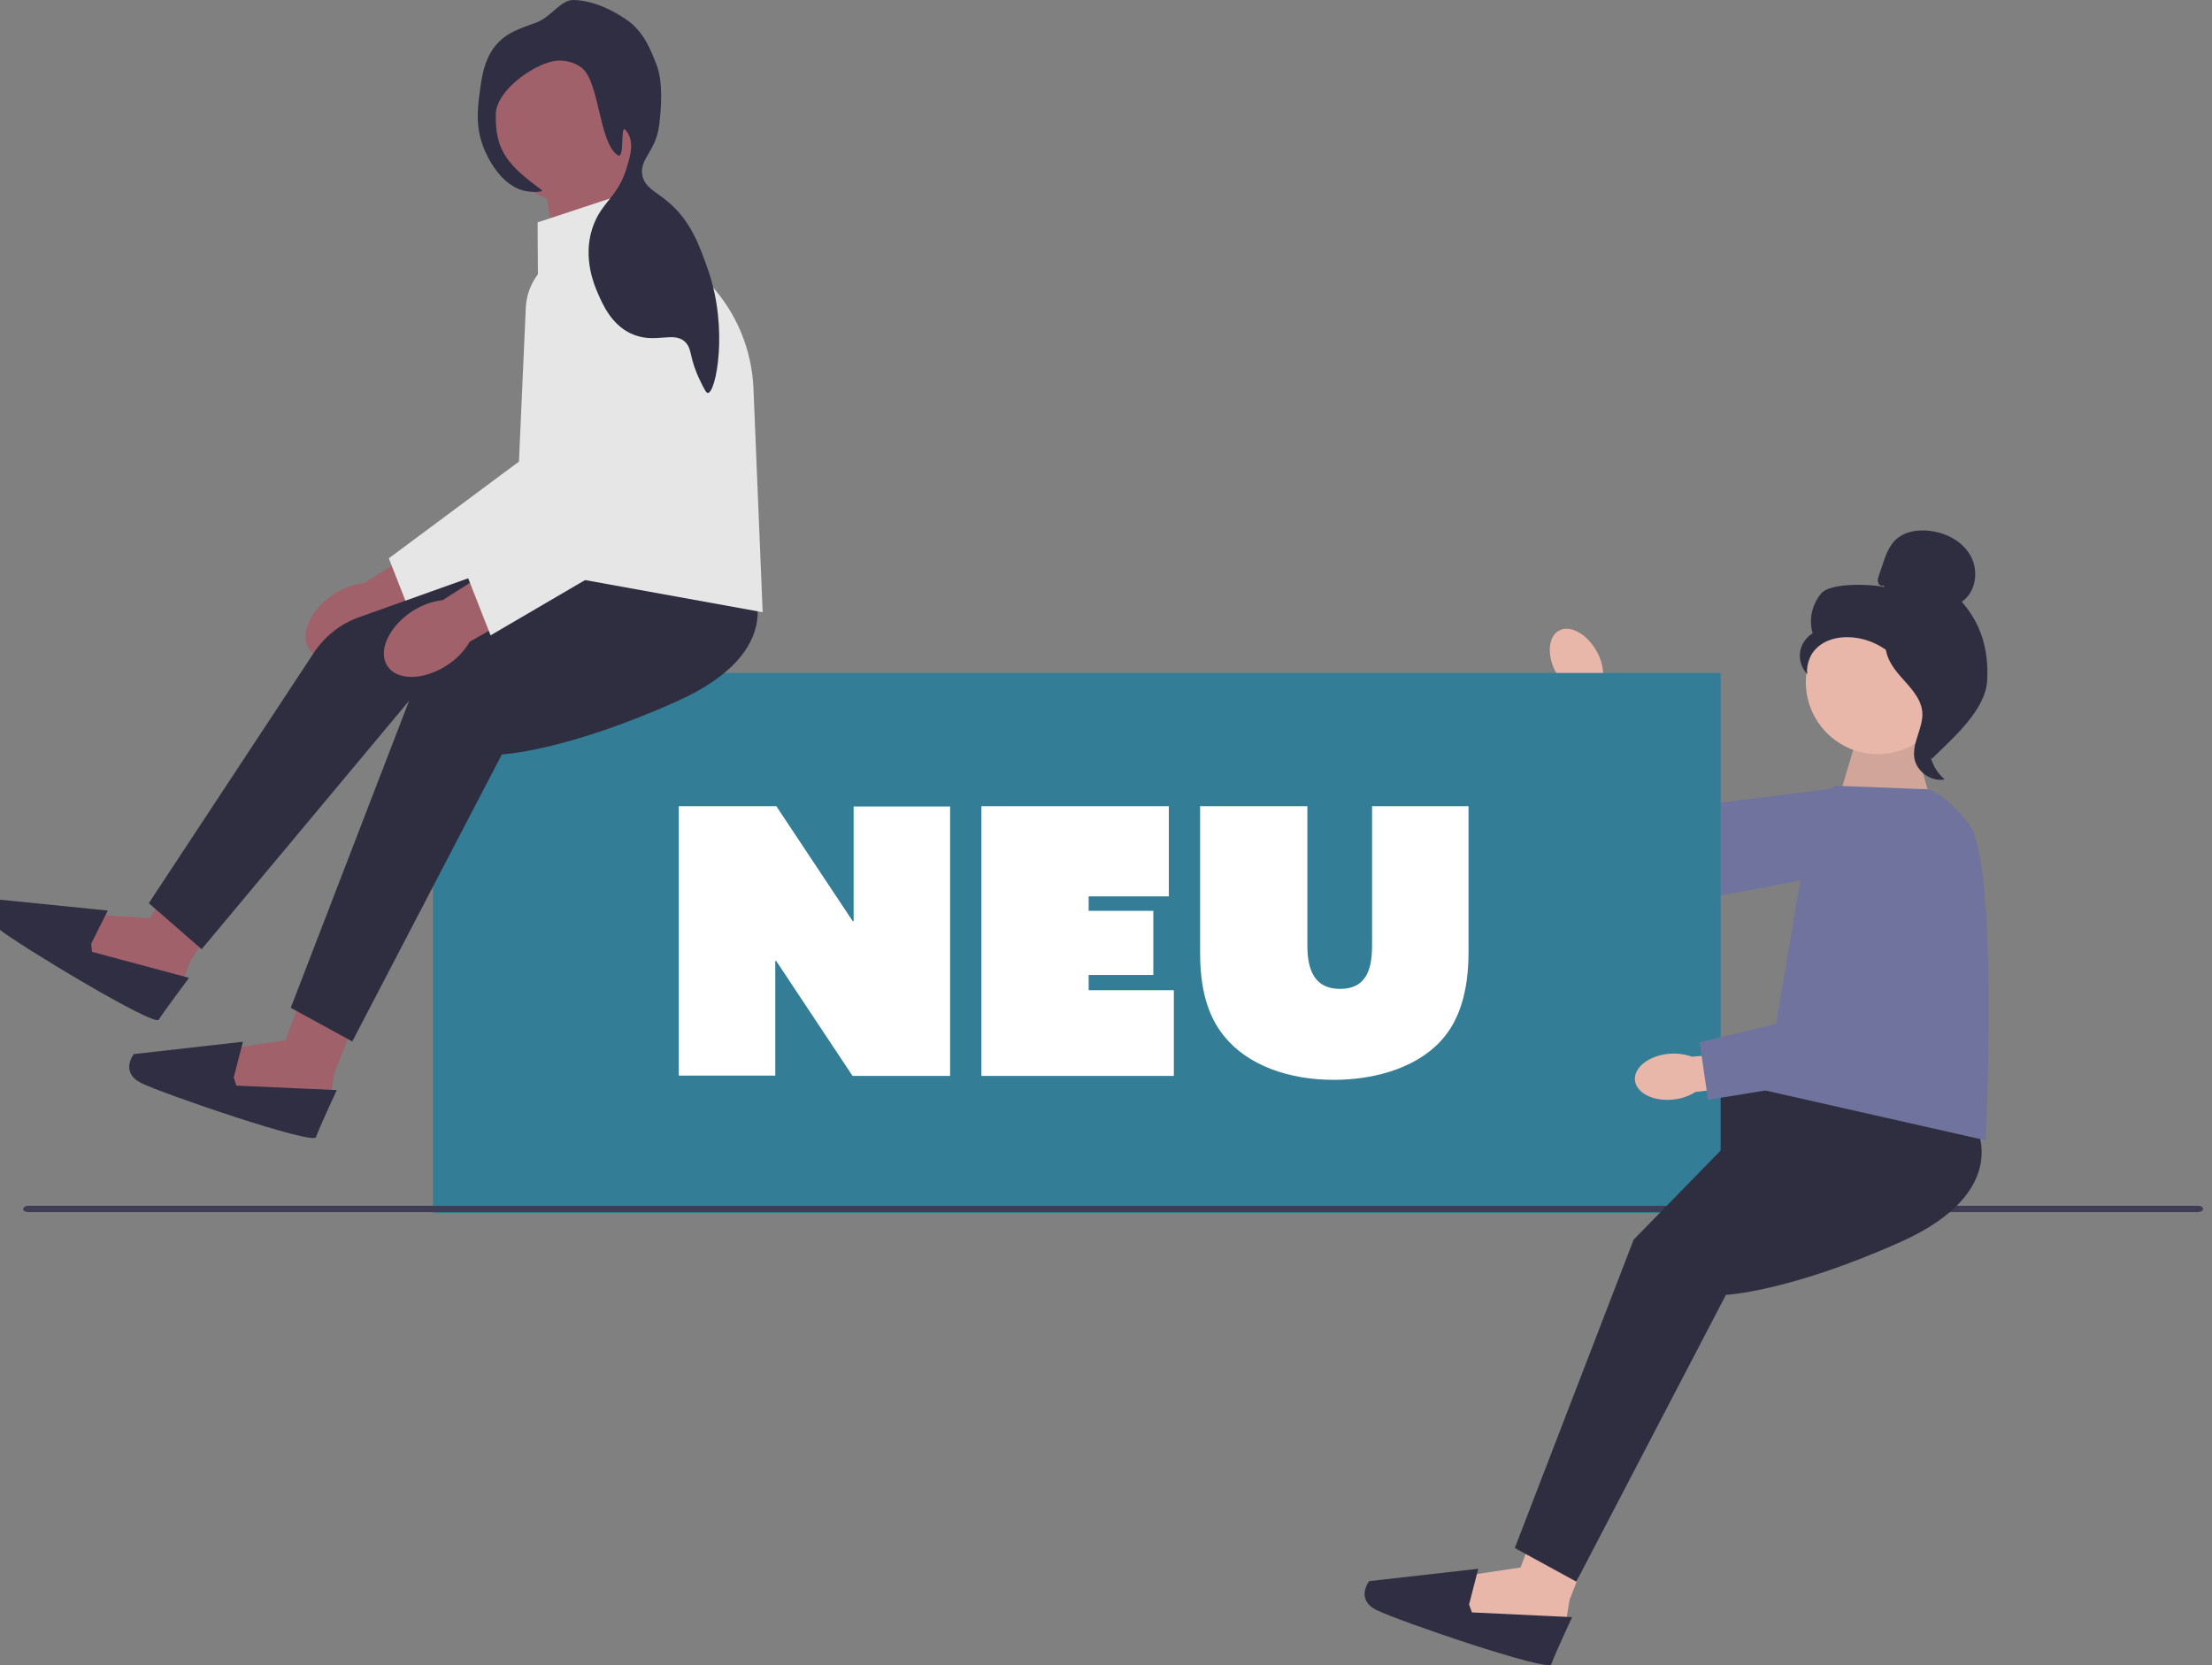 <?xml version="1.0" encoding="UTF-8"?>
<svg xmlns="http://www.w3.org/2000/svg" xmlns:xlink="http://www.w3.org/1999/xlink" version="1.1" id="Ebene_1" x="0px" y="0px" viewBox="0 0 841.4 633.5" style="enable-background:new 0 0 841.4 633.5;" xml:space="preserve">
<rect x="0" y="0" width="841.4" height="633.5" fill="#808080" stroke="none"/>
<style type="text/css">
	.st0{fill:#E8B7AA;}
	.st1{fill:#2F2E41;}
	.st2{fill:#70739E;}
	.st3{fill:#337E96;}
	.st4{opacity:0.1;enable-background:new    ;}
	.st5{fill:#3F3D56;}
	.st6{fill:#A0616A;}
	.st7{fill:#E6E6E6;}
	.st8{fill:#2F2E43;}
	.st9{fill:#FFFFFF;}
</style>
<polygon class="st0" points="499.2,420.4 469.5,423.6 455.4,414 447.2,423.6 451.1,444 455.6,460.1 482.9,446.2 505,444.2 "></polygon>
<polygon class="st1" points="644.9,415.5 577.6,388.1 490.7,424.8 502.3,449.9 580.8,428 702.5,462.8 685.6,413.3 "></polygon>
<path class="st1" d="M453.1,422.8L453.1,422.8l14.2-1.1l-18.1-38.2c0,0-8.4-3-9.7,6.2c-1.3,9.2,9.7,71.5,12.9,71.5s14-6.3,14-6.3  l-16-30.3L453.1,422.8L453.1,422.8z"></path>
<g>
	<path id="uuid-2097ce6a-60e4-4070-b039-3848d94fc891-664" class="st0" d="M609.8,256.3c-0.1-3-1-6-2.5-8.6   c-3.7-6.6-10.1-10.1-14.3-7.8s-4.7,9.6-1,16.2c1.4,2.7,3.5,5,6,6.7l15.9,27.9l11-6.3L609.8,256.3L609.8,256.3z"></path>
	<polygon class="st2" points="721.6,296.9 652.5,305.6 616.1,256.7 597.2,268.3 644.5,342.6 721.2,328  "></polygon>
</g>
<rect x="164.7" y="256" class="st3" width="489.8" height="205.5"></rect>
<polygon class="st0" points="699.5,303.5 706.6,279.7 727.2,279.1 735.6,308.7 "></polygon>
<polygon class="st4" points="699.5,303.5 706.6,279.7 727.2,279.1 735.6,308.7 "></polygon>
<g>
	<circle class="st0" cx="714.3" cy="259.5" r="27.4"></circle>
	<path class="st1" d="M716.5,222.7L716.5,222.7L716.5,222.7c-0.8,0.5-1.9-0.2-2.1-1.1c-0.3-0.9,0-1.8,0.3-2.7c0.5-1.5,1-2.9,1.5-4.4   c1-3.1,2.2-6.3,4.4-8.7c3.4-3.6,8.9-4.5,13.8-3.8c6.3,0.8,12.5,4.2,15.4,9.9c2.9,5.6,1.7,13.5-3.6,17c7.5,8.6,10.2,18.2,9.7,29.7   s-12.9,22-21,30c-1.8-1.1-3.5-6.3-2.5-8.1c1-1.9-0.4-4,0.8-5.8s2.3,1,1-0.7c-0.8-1.1,2.3-3.6,1.1-4.2c-5.7-3.1-7.6-10.2-11.1-15.6   c-4.3-6.5-11.7-11-19.4-11.7c-4.3-0.4-8.8,0.3-12.3,2.8s-5.8,6.9-5,11.2c-2.1-2.1-3.2-5.3-2.8-8.3c0.4-3,2.2-5.7,4.8-7.3   c-1.6-5.2-0.2-11.2,3.4-15.3c3.7-4,18.5-3.4,23.9-2.3L716.5,222.7L716.5,222.7z"></path>
	<path class="st1" d="M717.3,242.7L717.3,242.7L717.3,242.7c7.1,0.8,12.2,6.9,16.5,12.6c2.5,3.3,5.1,6.9,5,11   c-0.1,4.2-2.8,7.7-4.2,11.7c-2.2,6.4-0.1,14.1,5.1,18.5c-5.1,1-10.6-2.9-11.5-8c-1-6,3.5-11.7,3-17.7c-0.5-5.3-4.7-9.4-8.2-13.4   c-3.6-4-6.9-9.2-5.3-14.3L717.3,242.7L717.3,242.7z"></path>
</g>
<path class="st5" d="M8.8,459.9c0,0.7,0.8,1.2,1.9,1.2h825.4c1,0,1.9-0.5,1.9-1.2s-0.8-1.2-1.9-1.2H10.7  C9.7,458.7,8.8,459.3,8.8,459.9z"></path>
<polygon class="st6" points="236.7,93.2 232.9,56.4 206.7,67.1 210.6,91.3 "></polygon>
<g>
	<path id="uuid-c40af7bd-5eb1-4e7e-b95c-4d1ae58f7257-665" class="st6" d="M140.2,246.6c3.6-2.3,6.5-5.3,8.7-9l38.4-21.8l-10.9-18   l-37.8,24c-4.2,0.5-8.2,2-11.7,4.3c-8.8,5.8-13,15-9.4,20.7S131.3,252.3,140.2,246.6L140.2,246.6z"></path>
	<path class="st7" d="M200,117.1l-2.6,58.5l-49.5,36.8l8.9,22.7l72.5-42.4l15.8-69.6c3.1-13.6-6.6-26.7-20.4-27.8h0   C211.8,94.3,200.6,104.2,200,117.1z"></path>
</g>
<g>
	<polygon class="st6" points="65.5,336.2 56.9,349.3 36.2,347.9 29.3,363.1 61.2,377.9 69.7,372.6 72.5,365.4 87.9,342.4  "></polygon>
	<path class="st8" d="M34.7,359L34.7,359l6.3-12.6l-41.6-4.2c0,0-6.8,5.6,0.4,11.4s58.9,37.1,60.6,34.3S71.9,372,71.9,372l-36.9-9.9   L34.7,359L34.7,359z"></path>
</g>
<path class="st1" d="M257.8,214.1L257.8,214.1L231.3,201l-94.7,33.8c-7.1,2.5-13.1,7.3-17.2,13.5l-62.8,95.3l20.1,17.5l78.9-94.5  c0,0,23.8,4.1,69.6-5.6c45.8-9.7,36.8-37.2,36.8-37.2L257.8,214.1L257.8,214.1z"></path>
<g>
	<polygon class="st6" points="114.1,381.2 108.5,395.8 88,398.8 84.4,415.1 118.8,422.8 125.9,415.8 127.2,408.2 137.3,382.4  "></polygon>
	<path class="st8" d="M88.9,409.9l3.5-13.6L50.9,401c0,0-5.4,6.9,2.8,11s65.5,23.7,66.5,20.6s7.9-17.9,7.9-17.9L89.9,413L88.9,409.9   L88.9,409.9z"></path>
</g>
<path class="st1" d="M279.6,213.9L279.6,213.9l-79.7,11.7l-44.1,40.5l-45.2,117.3l23.4,12.8L190.9,287c0,0,24.1-1.1,66.8-20.3  s28.1-44.2,28.1-44.2L279.6,213.9L279.6,213.9z"></path>
<g>
	<polygon class="st0" points="583.9,581.7 578.4,596.3 557.8,599.4 554.3,615.7 588.7,623.3 595.8,616.3 597,608.7 607.1,583  "></polygon>
	<path class="st8" d="M558.8,610.4L558.8,610.4l3.5-13.6l-41.5,4.7c0,0-5.4,6.9,2.8,11s65.5,23.7,66.5,20.6s7.9-17.9,7.9-17.9   l-38.1-1.8L558.8,610.4L558.8,610.4z"></path>
</g>
<path class="st1" d="M745.2,419.4L745.2,419.4l-66.3-6.7l-57.5,58.9l-45.2,117.3l23.4,12.8l56.9-109.1c0,0,24.1-1.1,66.8-20.3  c42.6-19.2,28.1-44.2,28.1-44.2L745.2,419.4L745.2,419.4z"></path>
<path class="st7" d="M205.6,217.6l84.5,15.3l-3.5-85.1c-0.6-14.7-6.4-28.7-16.3-39.5l-31.9-34.9l-33.9,11.2  C204.4,84.4,205.6,217.6,205.6,217.6z"></path>
<g>
	<path id="uuid-95e9a552-5b77-4d28-a5fe-15ca0c9b439e-666" class="st6" d="M170,253.1c3.6-2.3,6.5-5.3,8.7-9l38.4-21.8l-10.9-18   l-37.8,24c-4.2,0.5-8.2,2-11.7,4.3c-8.8,5.8-13,15-9.4,20.7S161.1,258.9,170,253.1L170,253.1z"></path>
	<path class="st7" d="M254.5,102L254.5,102c-12.9-1.1-24.1,8.8-24.7,21.7l-2.6,58.5l-49.5,36.8l8.9,22.7l72.5-42.4l15.8-69.6   C278,116.2,268.3,103.1,254.5,102L254.5,102L254.5,102z"></path>
</g>
<circle class="st6" cx="218.2" cy="47.4" r="29.9"></circle>
<path class="st8" d="M203.9,8.6L203.9,8.6c5.7-2,9.3-8.7,14.3-8.6c10.7,0.2,20.8,7.9,22.1,9c5.2,4.7,7.2,9.9,9.5,15.8  c2.4,6.3,1.8,16.2,0.9,23c-1.3,10.1-7.8,12.8-6.3,19.2c1.1,4.5,5,5.8,9.6,9.7c8.7,7.2,12,16.5,15.3,25.9c7.9,22.5,3,46.7,0,46.9  c-0.6,0.1-1.4-1.4-2.8-4.3c-4.4-8.9-3.1-11.9-5.5-14.7c-4.4-5.1-11.8,0.8-21.2-3.7c-7.4-3.6-10.6-11.1-12.5-15.5  c-1.1-2.5-5.7-13.1-2-24.4c3.4-10.4,9.9-11.6,13.3-23.8c0.7-2.6,3.3-9.3-0.7-13.7c-2.1-2.2-0.1,11.6-3,9.6  c-7.1-4.8-6.8-27.6-13.5-33.1c-3.2-2.6-7.7-3.3-11.1-2.6c-8,1.7-21.4,11.2-21.7,20c-0.4,14.2,4.9,19.7,17.3,28.9  c1.3,1-3.3,0.9-5.3,0.6C190.4,71.3,185.1,59,184,56.3c-3.2-8.1-2.3-15.1-1.6-20.6c0.9-7,1.9-14.5,7.7-20.1  C193.6,12.3,197.3,11,203.9,8.6C203.9,8.6,203.9,8.6,203.9,8.6z"></path>
<path class="st2" d="M731.2,300.2L731.2,300.2l-33.5-1.3l-10.4,21.3l-16,94.6l84,19c0,0,5.2-105.6-6.4-120.4  S731.2,300.2,731.2,300.2C731.2,300.2,731.2,300.2,731.2,300.2z"></path>
<g>
	<path id="uuid-e9673029-d207-4f06-bf34-a369a7d7c1cd-667" class="st0" d="M634.7,400.9c-7.5,0.7-13.3,5.2-12.8,10.1   c0.5,4.8,7,8.1,14.5,7.3c3-0.3,5.9-1.2,8.5-2.9l31.9-3.6l-1.4-12.6l-31.8,2.8C640.8,401,637.7,400.6,634.7,400.9z"></path>
	<polygon class="st2" points="725,315.3 705.7,382.3 646.5,396.5 649.7,418.4 736.6,404.2 753.5,328  "></polygon>
</g>
<g>
	<path class="st9" d="M258.2,306.7h37.1l29.1,43.8l0.3-0.1v-43.6h36.7v102.5h-37.1l-29.1-43.8l-0.3,0.1v43.6h-36.7V306.7z"></path>
	<path class="st9" d="M373.3,306.7h71.3V341h-30.5v5.5h24.6v24.4h-24.6v5.8h32.4v32.6h-73.2V306.7z"></path>
	<path class="st9" d="M456.5,362.6v-55.9h40.8v53.1c0,9.6,3,16.4,12.4,16.4c9,0,12.2-5.9,12.2-16.3v-53.2h36.7v55.4   c0,15.7-3.8,25.6-9,32.1c-9,11.3-25.4,16.6-42.3,16.6c-17.4,0-32.7-5.7-41.4-16.3C460.9,388.5,456.5,379.3,456.5,362.6z"></path>
</g>
</svg>
